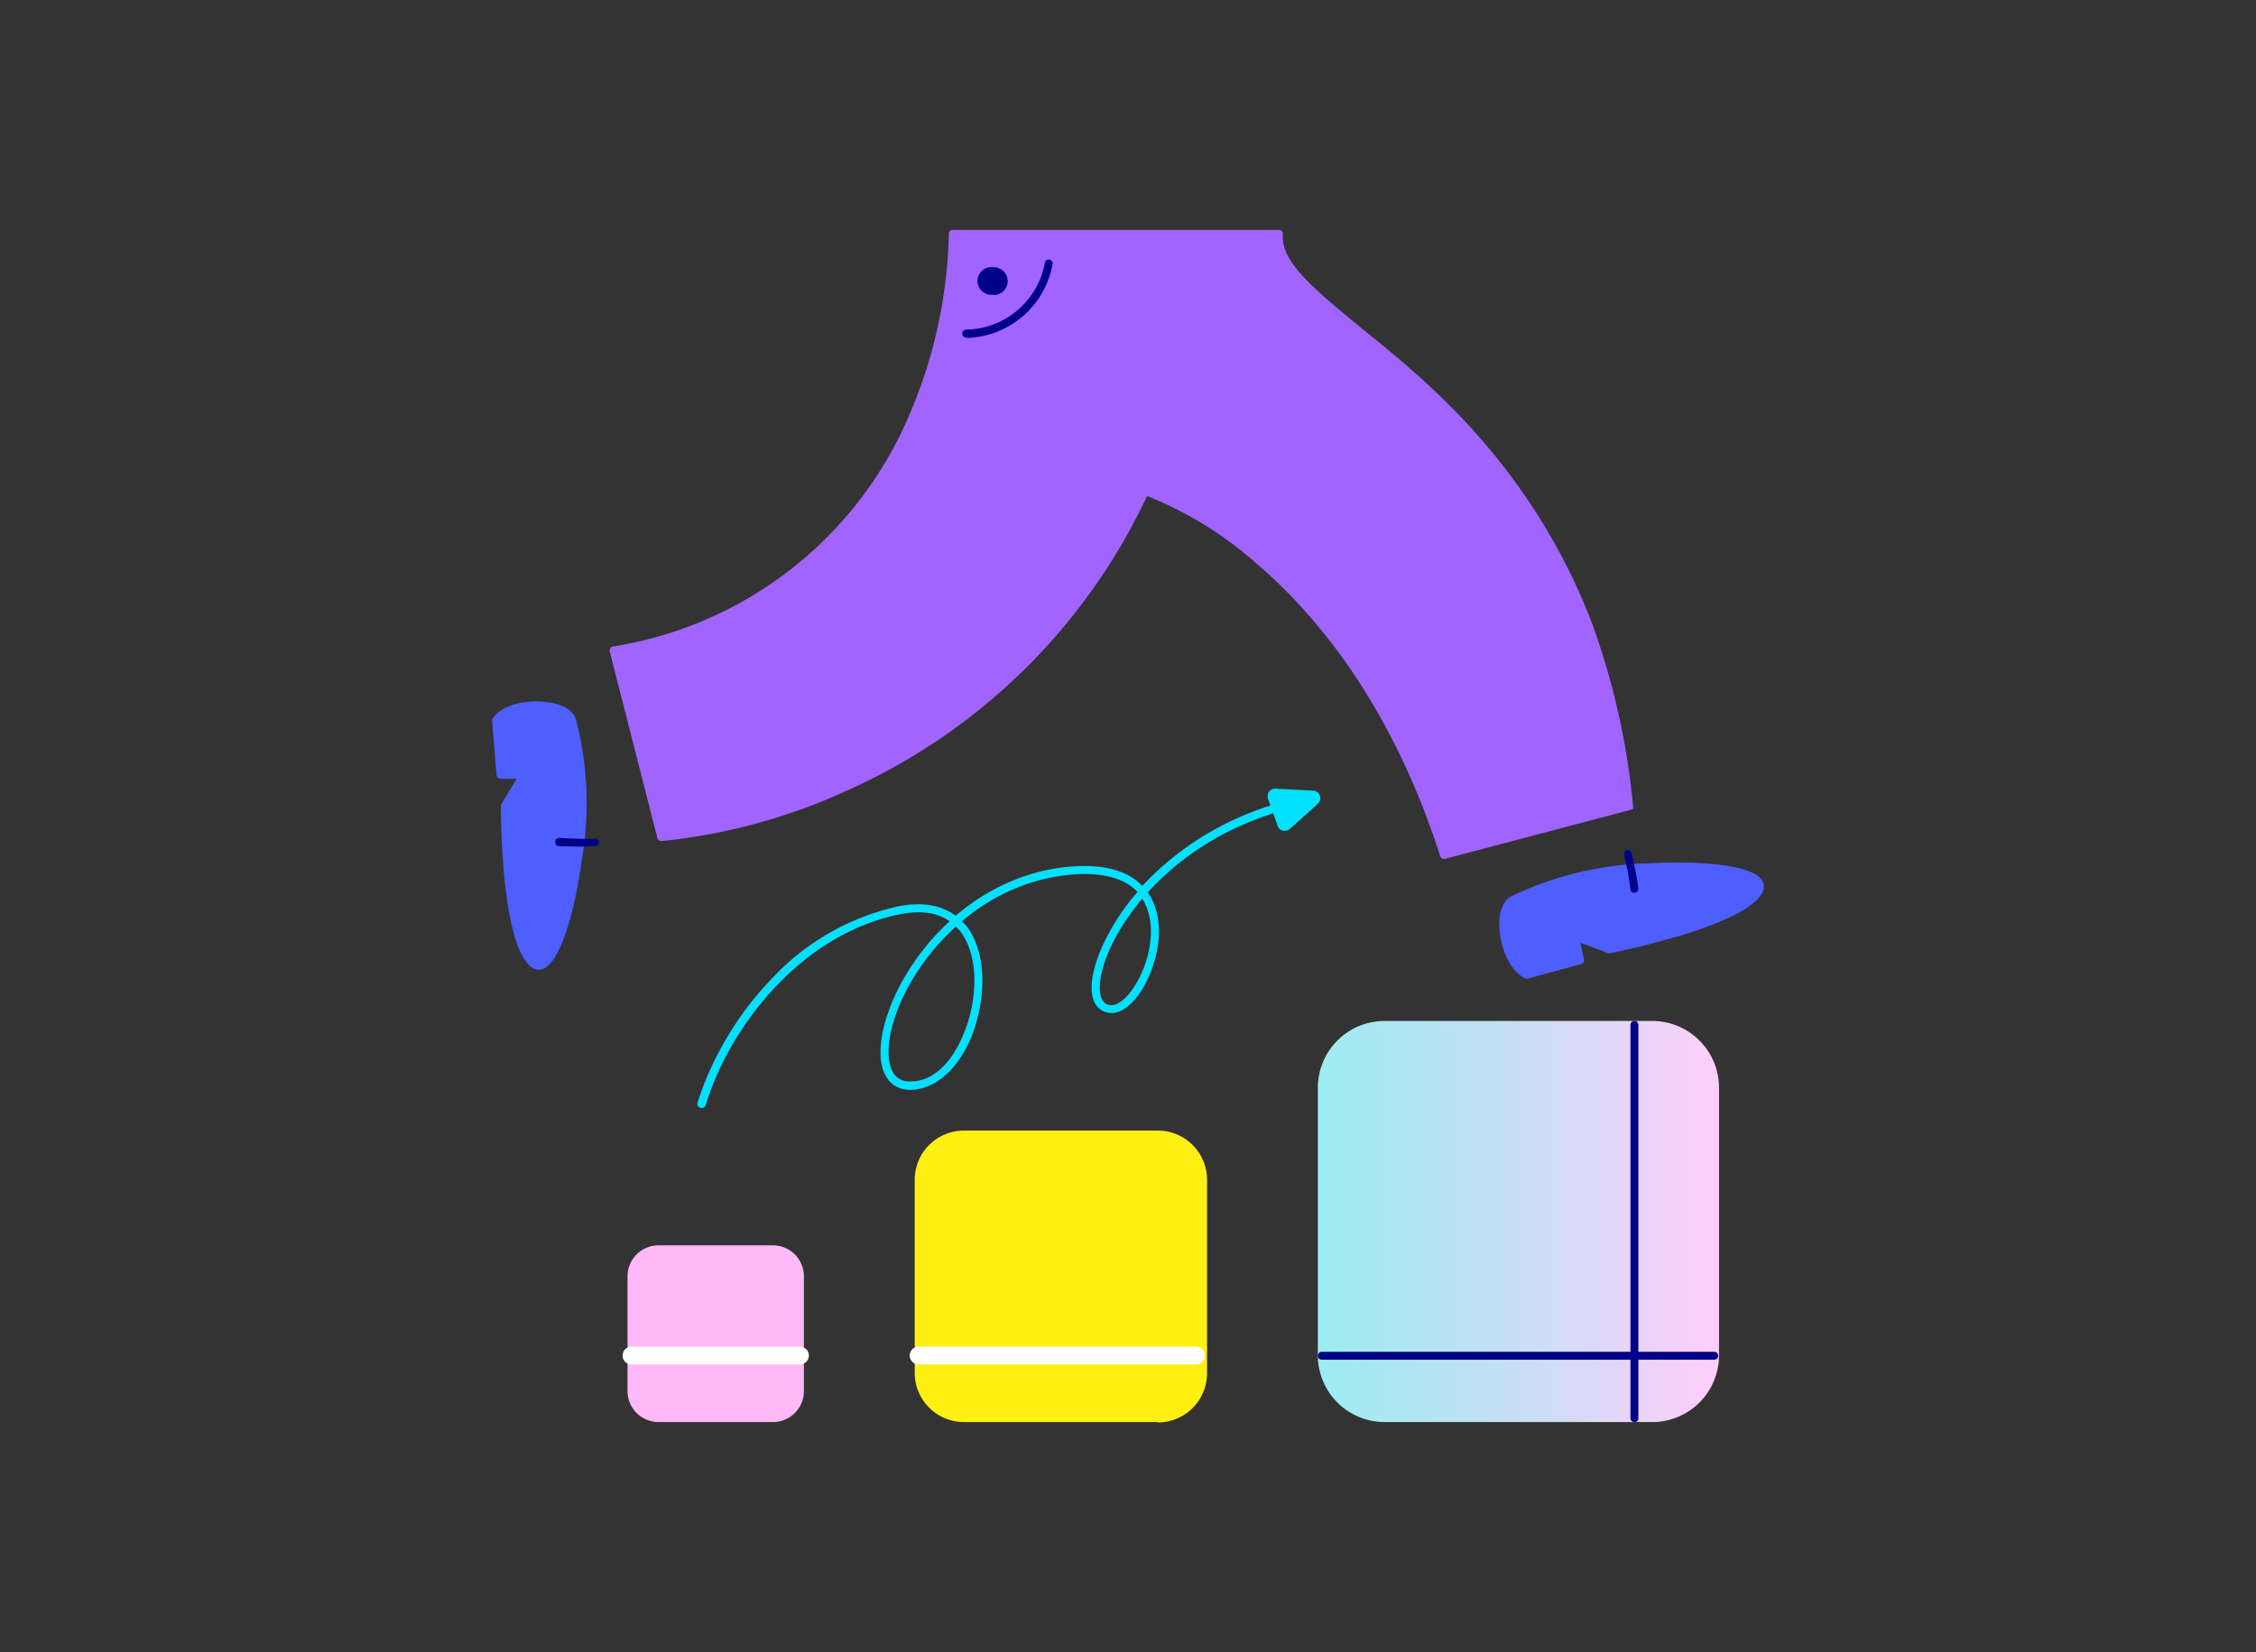<?xml version="1.0" encoding="UTF-8"?>
<svg xmlns="http://www.w3.org/2000/svg" width="568" height="416" fill="none">
  <rect width="100%" height="100%" fill="#333333" stroke="none"/>
  <path d="M239.8 59s1.9 87.6-85.3 104.7l11.9 47s83-4.3 121.9-87c0 0 50.8 15.4 75.3 91.6l46.9-12.4C399.3 98 320 81 322 58.9h-82.3Z" fill="#A164FF"></path>
  <path d="M363.6 216.3a1 1 0 0 1-1-.7c-12.5-39.1-32.2-61.8-46.5-73.9a93.5 93.5 0 0 0-27.3-16.8 151.7 151.7 0 0 1-75.6 74.2 147.3 147.3 0 0 1-46.7 12.7 1 1 0 0 1-1-.8l-12-47a1 1 0 0 1 .2-.8 1 1 0 0 1 .6-.4 97.6 97.6 0 0 0 74.6-58.2 121.8 121.8 0 0 0 10-46 1 1 0 0 1 .9-.7H322a1 1 0 0 1 1 1.1c-.6 6.8 7.6 13.6 19 23 12.3 9.9 27.4 22.2 40.8 41.2a152.3 152.3 0 0 1 18 33.7 183.8 183.8 0 0 1 10.4 46.6 1 1 0 0 1-.5.4l-47 12.4h-.2Zm-75.3-93.6h.3c.5.2 13 4.1 28.8 17.5 9.2 7.8 17.6 17.3 25 28.1 8.9 13.3 16.3 28.7 21.8 45.8l45.2-12c-7.6-69-44.2-98.8-68.5-118.6-11.4-9.3-19.7-16.1-19.9-23.6h-80.2c0 4.7-1 24.3-10 45.4a99.5 99.5 0 0 1-25.5 35.6 105.6 105.6 0 0 1-49.5 23.6l11.4 45.2c4-.3 23-2.4 45.2-12.4a149.2 149.2 0 0 0 75.3-74.5l.6-.1Z" fill="#A164FF"></path>
  <path d="M243.4 85h-.2a1 1 0 0 1 .1-2 20.5 20.5 0 0 0 19.8-17 1 1 0 0 1 1.2-.6 1 1 0 0 1 .7 1.2 22.6 22.6 0 0 1-21.6 18.5Z" fill="#000189"></path>
  <path d="M144 181.4c-1.7-4.9-15.4-5.2-19.1 0l1 13.7h6l-4.9 8.1s.3 34.4 7.5 39.6c7.2 5.2 16.8-40.9 9.5-61.4Z" fill="#4F5EFF"></path>
  <path d="M135.6 244.2a3 3 0 0 1-1.7-.6c-3.3-2.3-5.6-9.9-6.9-22.4a211.5 211.5 0 0 1-.9-18.5l4-6.6H126a1 1 0 0 1-1-1l-1.1-13.6c0-.3 0-.5.2-.7 2.5-3.5 8.8-4.7 13.7-4 3.8.5 6.4 2 7.2 4.3a84.5 84.5 0 0 1 1.4 36c-1.4 10.2-4.5 23.2-8.8 26.4-.5.4-1.2.7-2 .7Zm-7.6-40.7c.1 9.6 1.5 34.5 7 38.5.4.2.7.4 1.4-.1 3-2.2 6.3-12.7 8-25 2-14.1 1.5-27.3-1.3-35.2-.5-1.4-2.6-2.5-5.6-2.9-4.1-.6-9.4.4-11.6 3l1 12.3h5a1 1 0 0 1 1 1.5l-4.9 8Z" fill="#4F5EFF"></path>
  <path d="m146.3 213.2-5.5-.1a1 1 0 0 1-1-1.1 1 1 0 0 1 1.2-1 94.8 94.8 0 0 0 9.2.2 1 1 0 0 1 .5.5 1 1 0 0 1 0 .8 1 1 0 0 1-.5.5 87.7 87.7 0 0 1-3.9.2Z" fill="#000189"></path>
  <path d="M380.8 226.7c-4.5 2.7-2 16.2 3.7 18.8l13.3-3.7-1.2-6 9 3.4s33.6-7 37.3-15c3.8-8.1-43.4-8.6-62 2.5Z" fill="#4F5EFF"></path>
  <path d="M384.5 246.5a1 1 0 0 1-.4-.1c-4-1.8-6.3-7.7-6.6-12.7-.2-3.8.8-6.7 2.8-7.9a84.4 84.4 0 0 1 35.1-8.4c10.3-.6 23.7 0 27.6 3.5 1.1 1 1.4 2.4.8 3.7-1.7 3.6-8.6 7.3-20.7 11a211.4 211.4 0 0 1-18 4.5l-7.2-2.7.9 4.2a1 1 0 0 1-.8 1.2l-13.2 3.6h-.3Zm-3.2-19c-1.2.8-2 3.1-1.8 6.1.3 4.2 2.2 9.2 5.2 10.8l12-3.3-1-5v-.6a1 1 0 0 1 .7-.6h.6l8.6 3.2c9.5-2 33.5-8.2 36.4-14.4.2-.3.3-.7-.4-1.3-2.7-2.4-13.6-3.7-26-3-14.3.9-27 4-34.2 8.2Z" fill="#4F5EFF"></path>
  <path d="M411.5 224.8a1 1 0 0 1-1-.8 93.4 93.4 0 0 0-1.6-9 1 1 0 0 1 .4-.8 1 1 0 0 1 .7-.1 1 1 0 0 1 .8.7 96 96 0 0 1 1.7 8.9c0 .3 0 .5-.2.7a1 1 0 0 1-.8.4Z" fill="#000189"></path>
  <path d="M194.7 314.6h-29c-3.7 0-6.7 3-6.7 6.8v29c0 3.7 3 6.7 6.7 6.7h29c3.7 0 6.7-3 6.7-6.7v-29c0-3.7-3-6.8-6.7-6.8Z" fill="#FFB9F9"></path>
  <path d="M194.7 358.1h-29a7.8 7.8 0 0 1-7.7-7.7v-29a7.8 7.8 0 0 1 7.7-7.8h29a7.8 7.8 0 0 1 7.7 7.8v29a7.8 7.8 0 0 1-7.7 7.7Zm-29-42.4a5.7 5.7 0 0 0-5.7 5.7v29a5.7 5.7 0 0 0 5.7 5.7h29a5.7 5.7 0 0 0 5.7-5.7v-29a5.7 5.7 0 0 0-5.7-5.7h-29Z" fill="#FFB9F9"></path>
  <path d="M291.5 285.6h-48.8c-6.3 0-11.4 5-11.4 11.3v48.8c0 6.3 5.1 11.4 11.4 11.4h48.8c6.3 0 11.4-5 11.4-11.4V297c0-6.2-5.1-11.3-11.4-11.3Z" fill="#FFEF13"></path>
  <path d="M291.5 358.1h-48.8a12.4 12.4 0 0 1-12.4-12.4V297a12.4 12.4 0 0 1 12.4-12.3h48.8a12.4 12.4 0 0 1 12.4 12.3v48.8a12.4 12.4 0 0 1-12.4 12.4Zm-48.8-71.5a10.4 10.4 0 0 0-10.4 10.3v48.8a10.4 10.4 0 0 0 10.4 10.4h48.8a10.4 10.4 0 0 0 10.4-10.4V297a10.4 10.4 0 0 0-10.4-10.3h-48.8Z" fill="#FFEF13"></path>
  <path d="M348.5 357.1h67.6c8.7 0 15.7-7 15.7-15.7v-67.6c0-8.7-7-15.7-15.7-15.7h-67.6c-8.7 0-15.7 7-15.7 15.7v67.6c0 8.7 7 15.7 15.7 15.7Z" fill="url(#a)"></path>
  <path d="M416 358.1h-67.5a16.8 16.8 0 0 1-16.7-16.7v-67.6a16.8 16.8 0 0 1 16.7-16.7h67.6a16.8 16.8 0 0 1 16.7 16.7v67.6a16.8 16.8 0 0 1-16.7 16.7Zm-67.5-99a14.7 14.7 0 0 0-14.7 14.7v67.6a14.7 14.7 0 0 0 14.7 14.7h67.6a14.7 14.7 0 0 0 14.7-14.7v-67.6a14.7 14.7 0 0 0-14.7-14.7h-67.6Z" fill="url(#b)"></path>
  <path d="M176.7 279a1 1 0 0 1-.7-.2 1 1 0 0 1-.4-.7v-.4c3.5-11 9.9-22 18.2-30.7a61.6 61.6 0 0 1 32.5-18.8c6.9-1.3 11.4.2 14.3 2.4 8-6.8 18.5-12 31-12.5 8.6-.3 13.4 2.2 16 5 6.5-7 16.8-15.3 32.1-20.2a1 1 0 0 1 1.2.7c.1.3.1.5 0 .8a1 1 0 0 1-.6.5c-15 4.8-25 12.9-31.3 19.8l.3.5c4.2 6.6 2.5 16-.9 22.5-2.4 4.5-5.5 7.3-8.4 7.4-2.6 0-4.5-1.6-5-4.5-1-5.8 3-15.4 9.7-24l1.7-2c-3-3.2-8-4.7-14.6-4.5-12 .6-22 5.4-29.6 11.9l1 1c5.8 7.4 4.9 20 1 29-3.4 7.5-8.6 12-14.3 12.4-2.9.2-5.2-.8-6.6-3-3-4.5-1.7-13.4 3-22.7 3.3-6.3 7.6-12 12.8-16.7-3.1-2.2-7.3-2.8-12.4-1.8-25.1 5-43 28.4-49 48a1 1 0 0 1-1 .8Zm64-45.7a58.2 58.2 0 0 0-12.6 16.3c-4.4 8.5-5.6 16.9-3.1 20.7 1 1.5 2.6 2.2 4.8 2 5-.2 9.5-4.3 12.5-11.2 3.7-8.3 4.6-20.1-.7-26.8l-1-1Zm47-7c-.6.5-1 1-1.4 1.6-7.4 9.3-10 18-9.3 22.3.5 3 2.4 2.9 3 2.9 2-.1 4.6-2.6 6.6-6.4 3.2-6 4.7-14.5 1-20.4ZM330.6 200l-9.6-.4a.9.9 0 0 0-.9.7v.5l2.5 6.8a.9.9 0 0 0 .6.6.9.9 0 0 0 .8-.2l7.1-6.4a.9.9 0 0 0-.5-1.5Z" fill="#04E0FF"></path>
  <path d="M323.4 209.2h-.4a1.9 1.9 0 0 1-1.3-1.2l-2.5-7a1.9 1.9 0 0 1 1.9-2.4l9.6.5a1.9 1.9 0 0 1 1.1 3.3l-7.1 6.4c-.4.3-.8.4-1.3.4Zm-2.2-8.6 2.3 6.5 6.7-6-9-.5Z" fill="#04E0FF"></path>
  <path d="M250.2 73.2a2.5 2.5 0 1 0 0-4.9 2.5 2.5 0 0 0 0 5Z" fill="#000189"></path>
  <path d="M250.2 74.2a3.5 3.5 0 1 1 0-6.9 3.5 3.5 0 0 1 0 7Zm0-4.9a1.5 1.5 0 0 0-1 2.5 1.5 1.5 0 1 0 1-2.5ZM411.5 358.1a1 1 0 0 1-1-1v-99a1 1 0 0 1 1-1 1 1 0 0 1 1 1v99a1 1 0 0 1-.6 1 1 1 0 0 1-.4 0Z" fill="#000189"></path>
  <path d="M431.6 342.4h-98.8a1 1 0 1 1 0-2h98.8a1 1 0 1 1 0 2Z" fill="#000189"></path>
  <path d="M301.1 343.6h-69.8a2.2 2.2 0 0 1 0-4.5h69.8a2.2 2.2 0 1 1 0 4.5ZM201.4 343.6H159a2.2 2.2 0 0 1 0-4.5h42.4a2.2 2.2 0 1 1 0 4.5Z" fill="#fff"></path>
  <defs>
    <linearGradient id="a" x1="332.8" y1="307.6" x2="431.8" y2="307.6" gradientUnits="userSpaceOnUse">
      <stop stop-color="#9EECF2"></stop>
      <stop offset=".5" stop-color="#C7DFF6"></stop>
      <stop offset="1" stop-color="#FFCEFB"></stop>
    </linearGradient>
    <linearGradient id="b" x1="331.8" y1="307.6" x2="432.8" y2="307.6" gradientUnits="userSpaceOnUse">
      <stop stop-color="#9EECF2"></stop>
      <stop offset=".5" stop-color="#C7DFF6"></stop>
      <stop offset="1" stop-color="#FFCEFB"></stop>
    </linearGradient>
  </defs>
</svg>
